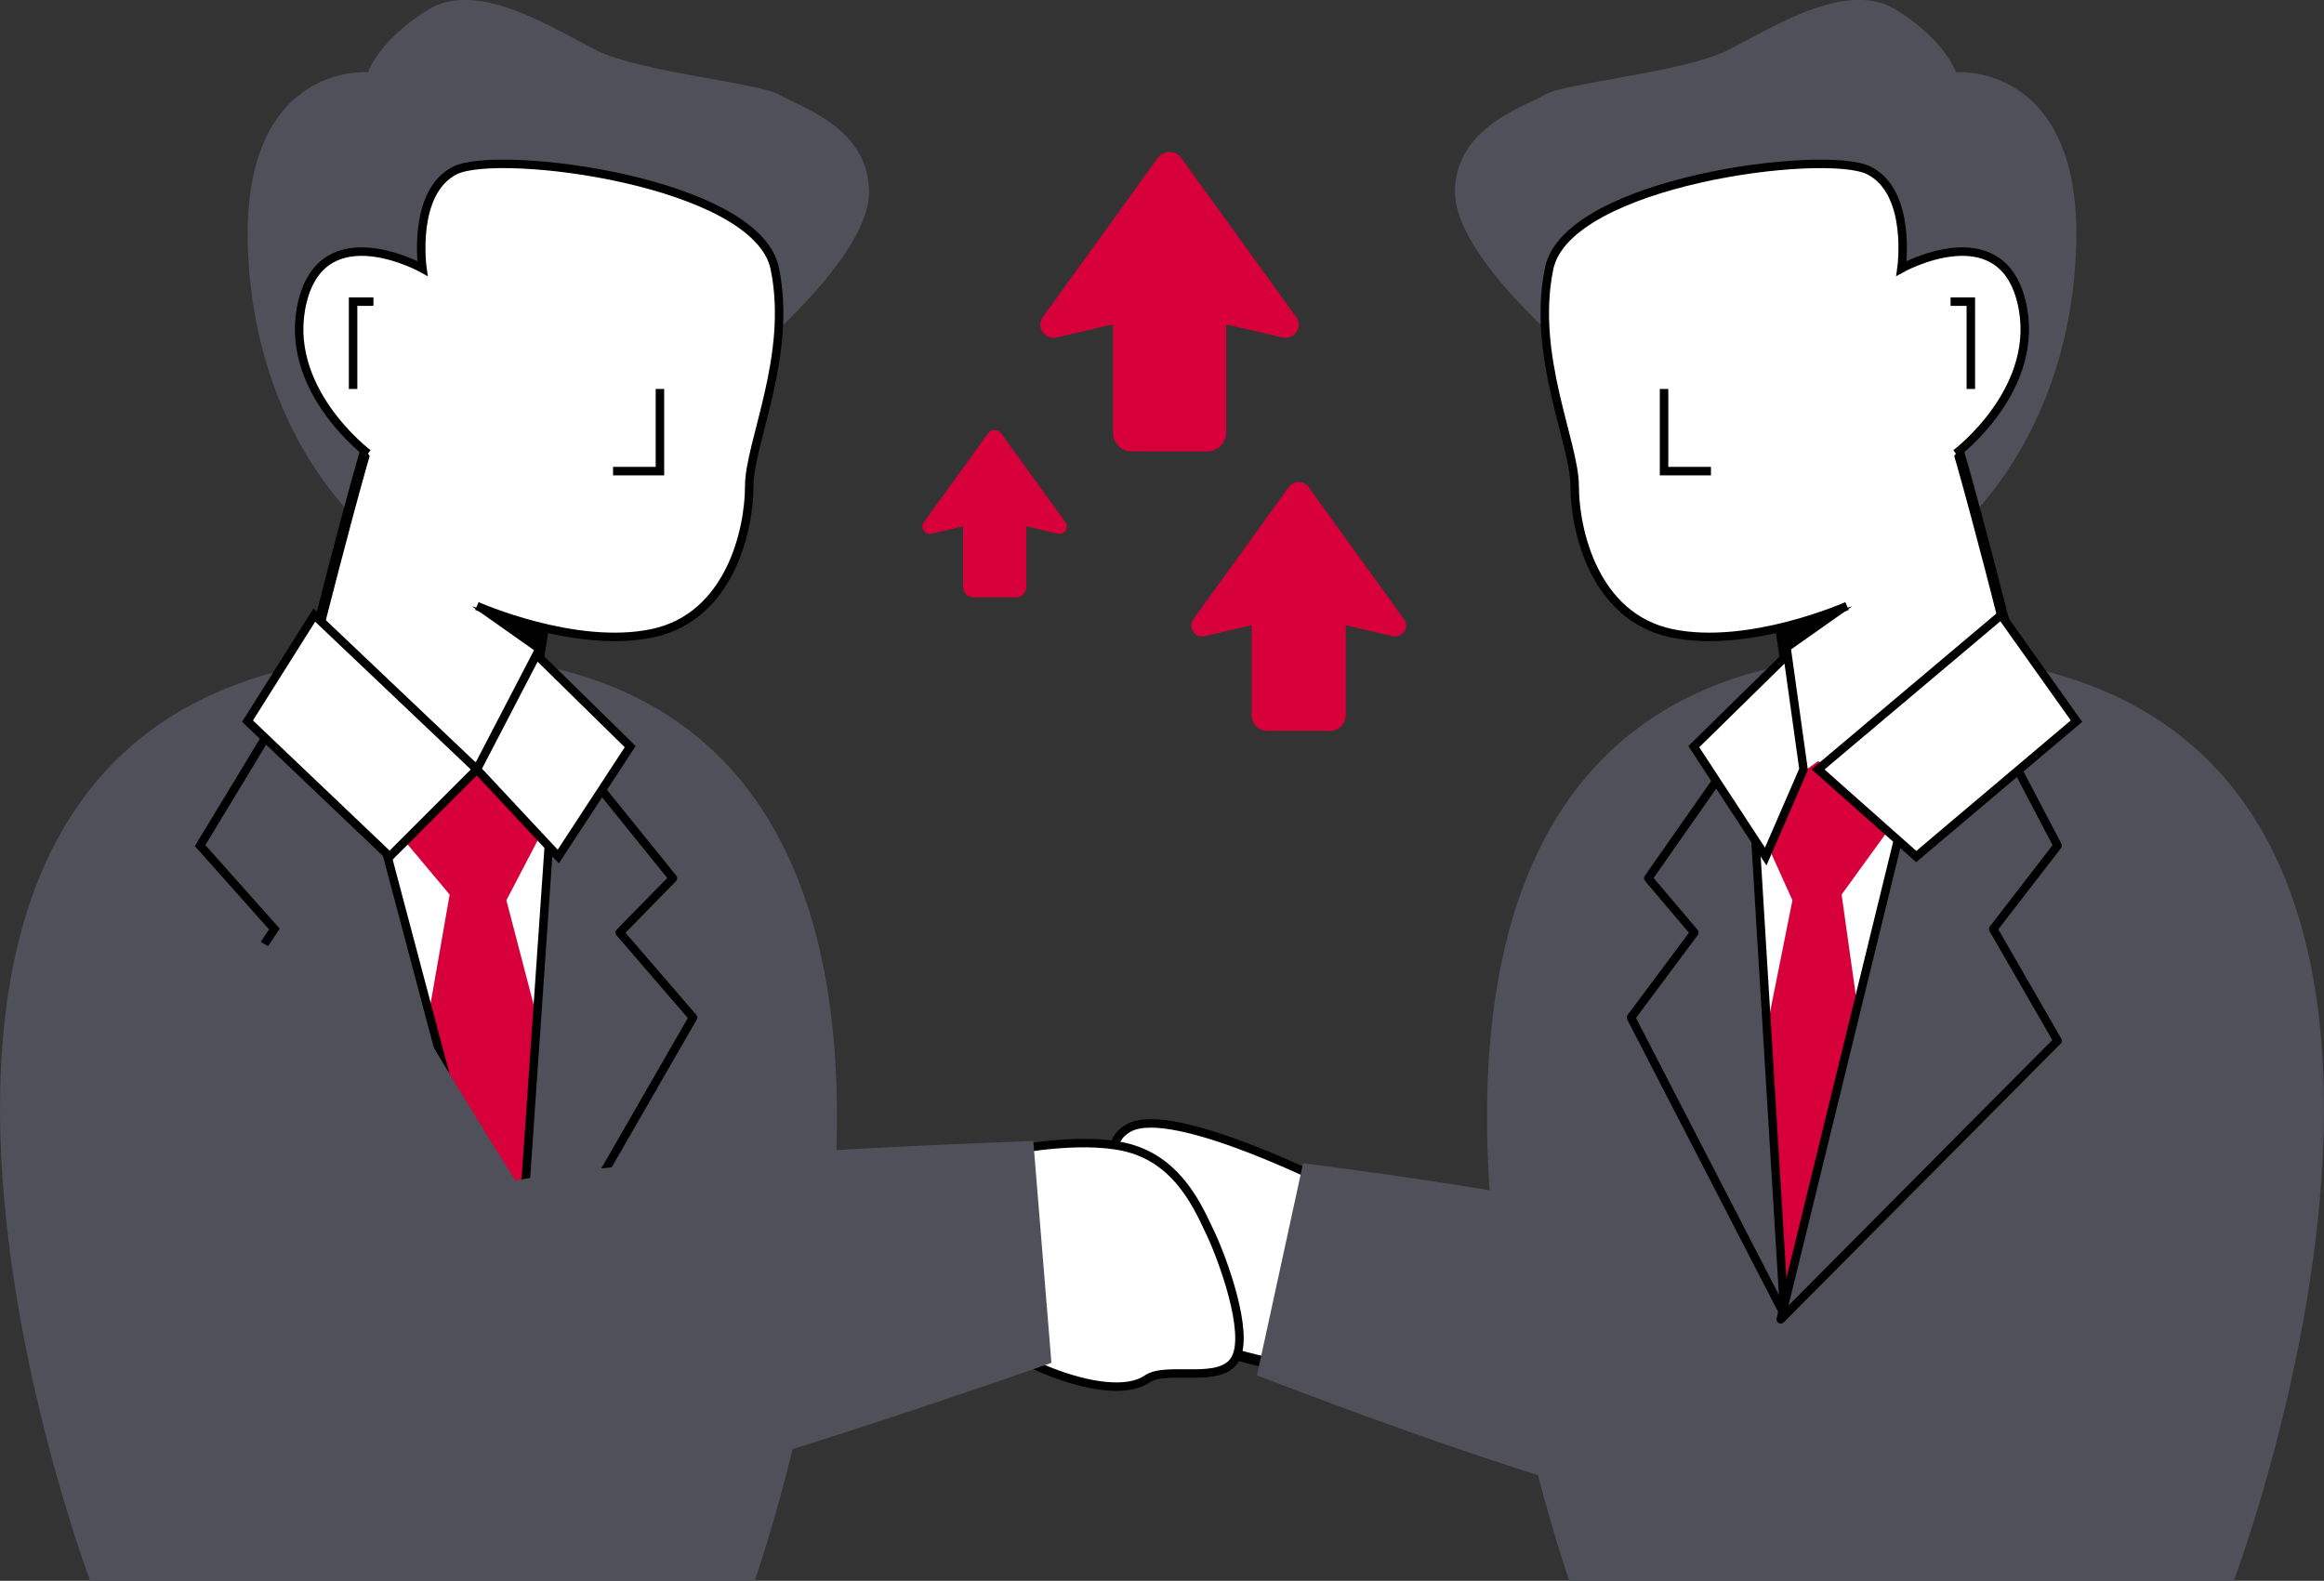 <?xml version="1.0" encoding="UTF-8"?>
<svg id="_レイヤー_1" data-name="レイヤー 1" xmlns="http://www.w3.org/2000/svg" viewBox="0 0 274.08 186.46">
  <rect x="0" y="0" width="274.08" height="186.46" fill="#333333" stroke="none"/>
  <defs>
    <style>
      .cls-1, .cls-2, .cls-3 {
        stroke-miterlimit: 10;
      }

      .cls-1, .cls-2, .cls-3, .cls-4 {
        stroke: #000;
      }

      .cls-1, .cls-5, .cls-4 {
        fill: #50505a;
      }

      .cls-2 {
        stroke-width: 1.28px;
      }

      .cls-2, .cls-6, .cls-3 {
        fill: #fff;
      }

      .cls-5, .cls-7, .cls-8, .cls-6 {
        stroke-width: 0px;
      }

      .cls-8 {
        fill: #d7003a;
      }

      .cls-4 {
        stroke-linecap: round;
        stroke-linejoin: round;
      }
    </style>
  </defs>
  <g>
    <path class="cls-5" d="M185.08,186.46s-37.97-107.01,36.26-109.23c84.5-2.53,42.1,109.23,42.1,109.23h-78.36Z"/>
    <path class="cls-5" d="M185.72,41.93s-14.13-11.56-14.13-19.27,8.36-10.12,10.6-11.49,16.37-2.65,21.51-5.22,13.97-8.4,19.83-4.84,7.14,7.41,7.14,7.41c0,0,15.42-1.28,14.13,21.84s-15.42,33.4-15.42,33.4l-43.68-21.84Z"/>
    <path class="cls-2" d="M208.84,66.34l3.85,25.69s1.28,7.71,8.99,7.71,17.11-16.7,17.11-16.7c0,0-7.53-30.53-9.75-35.82-2.22-5.29-18.92,6.56-20.21,8.99-1.28,2.42,0,10.13,0,10.13Z"/>
    <polygon class="cls-7" points="210.35 77.22 218.43 71.52 210.35 73.84 210.35 77.22"/>
    <polygon class="cls-6" points="202.73 86.25 206.58 145.03 217.07 146.51 232.55 95.12 217.64 91.63 205.25 88.07 202.73 86.25"/>
    <polygon class="cls-8" points="206.58 95.54 211.39 106.19 200.51 160.55 224.97 160.76 217.19 105.52 224.42 95.54 214.41 89.77 206.58 95.54"/>
    <polygon class="cls-5" points="201.78 134.83 210.5 153.62 224.72 137.2 228.52 163.56 199.01 162.12 201.78 134.83"/>
    <polygon class="cls-4" points="233.63 82.51 242.66 99.74 235.07 109.58 242.66 122.76 210.01 155.62 226.11 89.77 233.63 82.51"/>
    <polygon class="cls-4" points="205.25 88.07 194.39 103.59 199.82 110 192.35 120.02 210.44 155.08 206.58 91.72 205.25 88.07"/>
    <g>
      <path class="cls-2" d="M155.66,162.12s-31.74-6.26-31.74-13.12c0-6.85,23.04-10.21,23.04-10.21l17.02,11.86-8.33,11.46Z"/>
      <path class="cls-3" d="M135.22,144.49s-7.29-8.59-2.08-11.46c5.2-2.87,24.6,7.06,24.6,7.06l2.02,7.69-3.83,2.49"/>
      <path class="cls-5" d="M217.39,160.37s-4.64,21.03-20.57,17.83c-15.93-3.2-48.58-15.98-48.58-15.98l5.44-25.01s42.86,5.3,47.79,9.61,5.73,10.68,5.73,10.68"/>
    </g>
    <g>
      <path class="cls-3" d="M217.83,71.48s-11.56,5.14-20.7,3.21c-9.14-1.93-11.42-12.2-11.42-17.34s-5.14-15.42-3.01-25.69,32.56-14.13,37.7-11.56c5.14,2.57,3.85,11.56,3.85,11.56,0,0,11.56-6.42,14.13,3.85,2.57,10.28-7.71,17.99-7.71,17.99"/>
      <polyline class="cls-3" points="196.25 45.88 196.25 55.57 201.78 55.57"/>
      <polyline class="cls-3" points="230.04 35.58 232.43 35.58 232.43 45.88"/>
    </g>
    <polygon class="cls-3" points="236 72.55 244.89 85.06 225.99 101.03 214.41 90.75 236 72.55"/>
    <polygon class="cls-3" points="210.81 77.22 199.76 88.07 208.24 101.03 212.7 90.75 210.81 77.22"/>
  </g>
  <g>
    <path class="cls-5" d="M89,186.46s37.97-107.01-36.26-109.23c-84.5-2.53-42.1,109.23-42.1,109.23h78.36Z"/>
    <path class="cls-5" d="M66.01,80.92s29.42,2.1,31.6,41.45c2.19,39.35-4.22,49.06-11.72,52.44-7.5,3.38-18.33-6.49-17.72-10.5.61-4.02-10.57-38.59-10.57-38.59"/>
    <polygon class="cls-6" points="69.73 86.25 65.28 145.03 53.16 146.51 35.27 95.12 52.5 91.63 66.82 88.07 69.73 86.25"/>
    <path class="cls-5" d="M88.36,41.93s14.13-11.56,14.13-19.27-8.36-10.12-10.6-11.49-16.37-2.65-21.51-5.22c-5.14-2.57-13.97-8.4-19.83-4.84-5.86,3.56-7.14,7.41-7.14,7.41,0,0-15.42-1.28-14.13,21.84,1.28,23.12,15.42,33.4,15.42,33.4l43.68-21.84Z"/>
    <path class="cls-2" d="M65.23,66.34l-3.85,25.69s-1.28,7.71-8.99,7.71-17.11-16.7-17.11-16.7c0,0,7.53-30.53,9.75-35.82s18.92,6.56,20.21,8.99c1.28,2.42,0,10.13,0,10.13Z"/>
    <polygon class="cls-7" points="63.73 77.22 55.65 71.52 63.73 73.84 63.73 77.22"/>
    <polygon class="cls-8" points="65.28 95.54 59.72 106.19 73.58 159.26 44.04 156.91 53.03 105.52 44.67 95.54 56.24 89.77 65.28 95.54"/>
    <polygon class="cls-5" points="36.02 143.95 52.5 143.95 59.84 154.34 65.28 141.39 75.06 138.84 75.06 162.12 49.35 163.56 39.92 159.26 36.02 143.95"/>
    <polygon class="cls-1" points="34.03 82.51 23.6 99.74 32.36 109.58 23.6 122.76 59.84 154.34 42.71 89.77 34.03 82.51"/>
    <polygon class="cls-4" points="66.82 88.07 79.36 103.59 73.09 110 81.73 120.02 60.82 156.36 65.28 91.72 66.82 88.07"/>
    <path class="cls-5" d="M11.6,99.74s-17.83,23.49,10.3,51.1c28.13,27.61,39.66,29.2,47.14,25.79s7.22-18.05,3.8-20.24c-3.42-2.19-22.03-33.4-22.03-33.4"/>
    <g>
      <path class="cls-3" d="M120.02,135.56s8.49-1.64,13.6,0c5.51,1.76,7.72,6.89,9.17,9.98,1.4,2.97,4.56,11.56,2.93,14.68-1.64,3.15-8.09.82-10.45,2.44-4.7,3.24-18.41-2.95-21.69-7.63-3.28-4.68,6.44-19.46,6.44-19.46Z"/>
      <path class="cls-5" d="M41.71,161.23s1.88,21.99,21.47,18.06c19.59-3.93,60.82-18.54,60.82-18.54l-2.14-26.16s-61.11,1.95-67.76,6.66c-6.65,4.71-8.7,11.45-8.7,11.45"/>
    </g>
    <g>
      <path class="cls-3" d="M56.24,71.48s11.56,5.14,20.7,3.21c9.14-1.93,11.42-12.2,11.42-17.34,0-5.14,5.14-15.42,3.01-25.69-2.13-10.28-32.56-14.13-37.7-11.56-5.14,2.57-3.85,11.56-3.85,11.56,0,0-11.56-6.42-14.13,3.85-2.57,10.28,7.71,17.99,7.71,17.99"/>
      <polyline class="cls-3" points="77.83 45.88 77.83 55.57 72.3 55.57"/>
      <polyline class="cls-3" points="44.04 35.58 41.64 35.58 41.64 45.88"/>
    </g>
    <polygon class="cls-3" points="37.07 72.55 29.19 85.06 45.96 101.03 56.24 90.75 37.07 72.55"/>
    <polygon class="cls-3" points="63.27 77.22 74.32 88.07 65.84 101.03 56.24 90.75 63.27 77.22"/>
  </g>
  <path class="cls-8" d="M165.62,73.09l-11.3-15.65c-.27-.37-.7-.59-1.16-.59s-.89.22-1.16.59l-11.3,15.65c-.29.44-.27,1.01.03,1.44s.83.63,1.35.51l5.53-1.29v10.6c0,1.03.83,1.86,1.86,1.86h7.38c1.03,0,1.86-.83,1.86-1.86v-10.6l5.53,1.29c.51.12,1.04-.08,1.35-.51.3-.43.31-1,.03-1.44Z"/>
  <path class="cls-8" d="M122.98,39.19c.36.52,1,.76,1.62.62l6.65-1.55v12.75c0,1.23,1,2.24,2.24,2.24h8.88c1.24,0,2.24-1,2.24-2.24v-12.75s6.65,1.55,6.65,1.55c.62.14,1.25-.1,1.62-.62s.38-1.2.03-1.73l-13.59-18.82c-.32-.45-.84-.71-1.39-.71s-1.07.27-1.4.71l-13.59,18.82c-.34.53-.33,1.22.03,1.73Z"/>
  <path class="cls-8" d="M108.96,62.61c.2.29.56.42.9.34l3.72-.87v7.13c0,.69.56,1.25,1.25,1.25h4.96c.69,0,1.25-.56,1.25-1.25v-7.13s3.72.87,3.72.87c.34.08.7-.06.9-.34s.21-.67.02-.97l-7.6-10.52c-.18-.25-.47-.4-.78-.4s-.6.15-.78.4l-7.6,10.52c-.19.3-.18.68.02.97Z"/>
</svg>